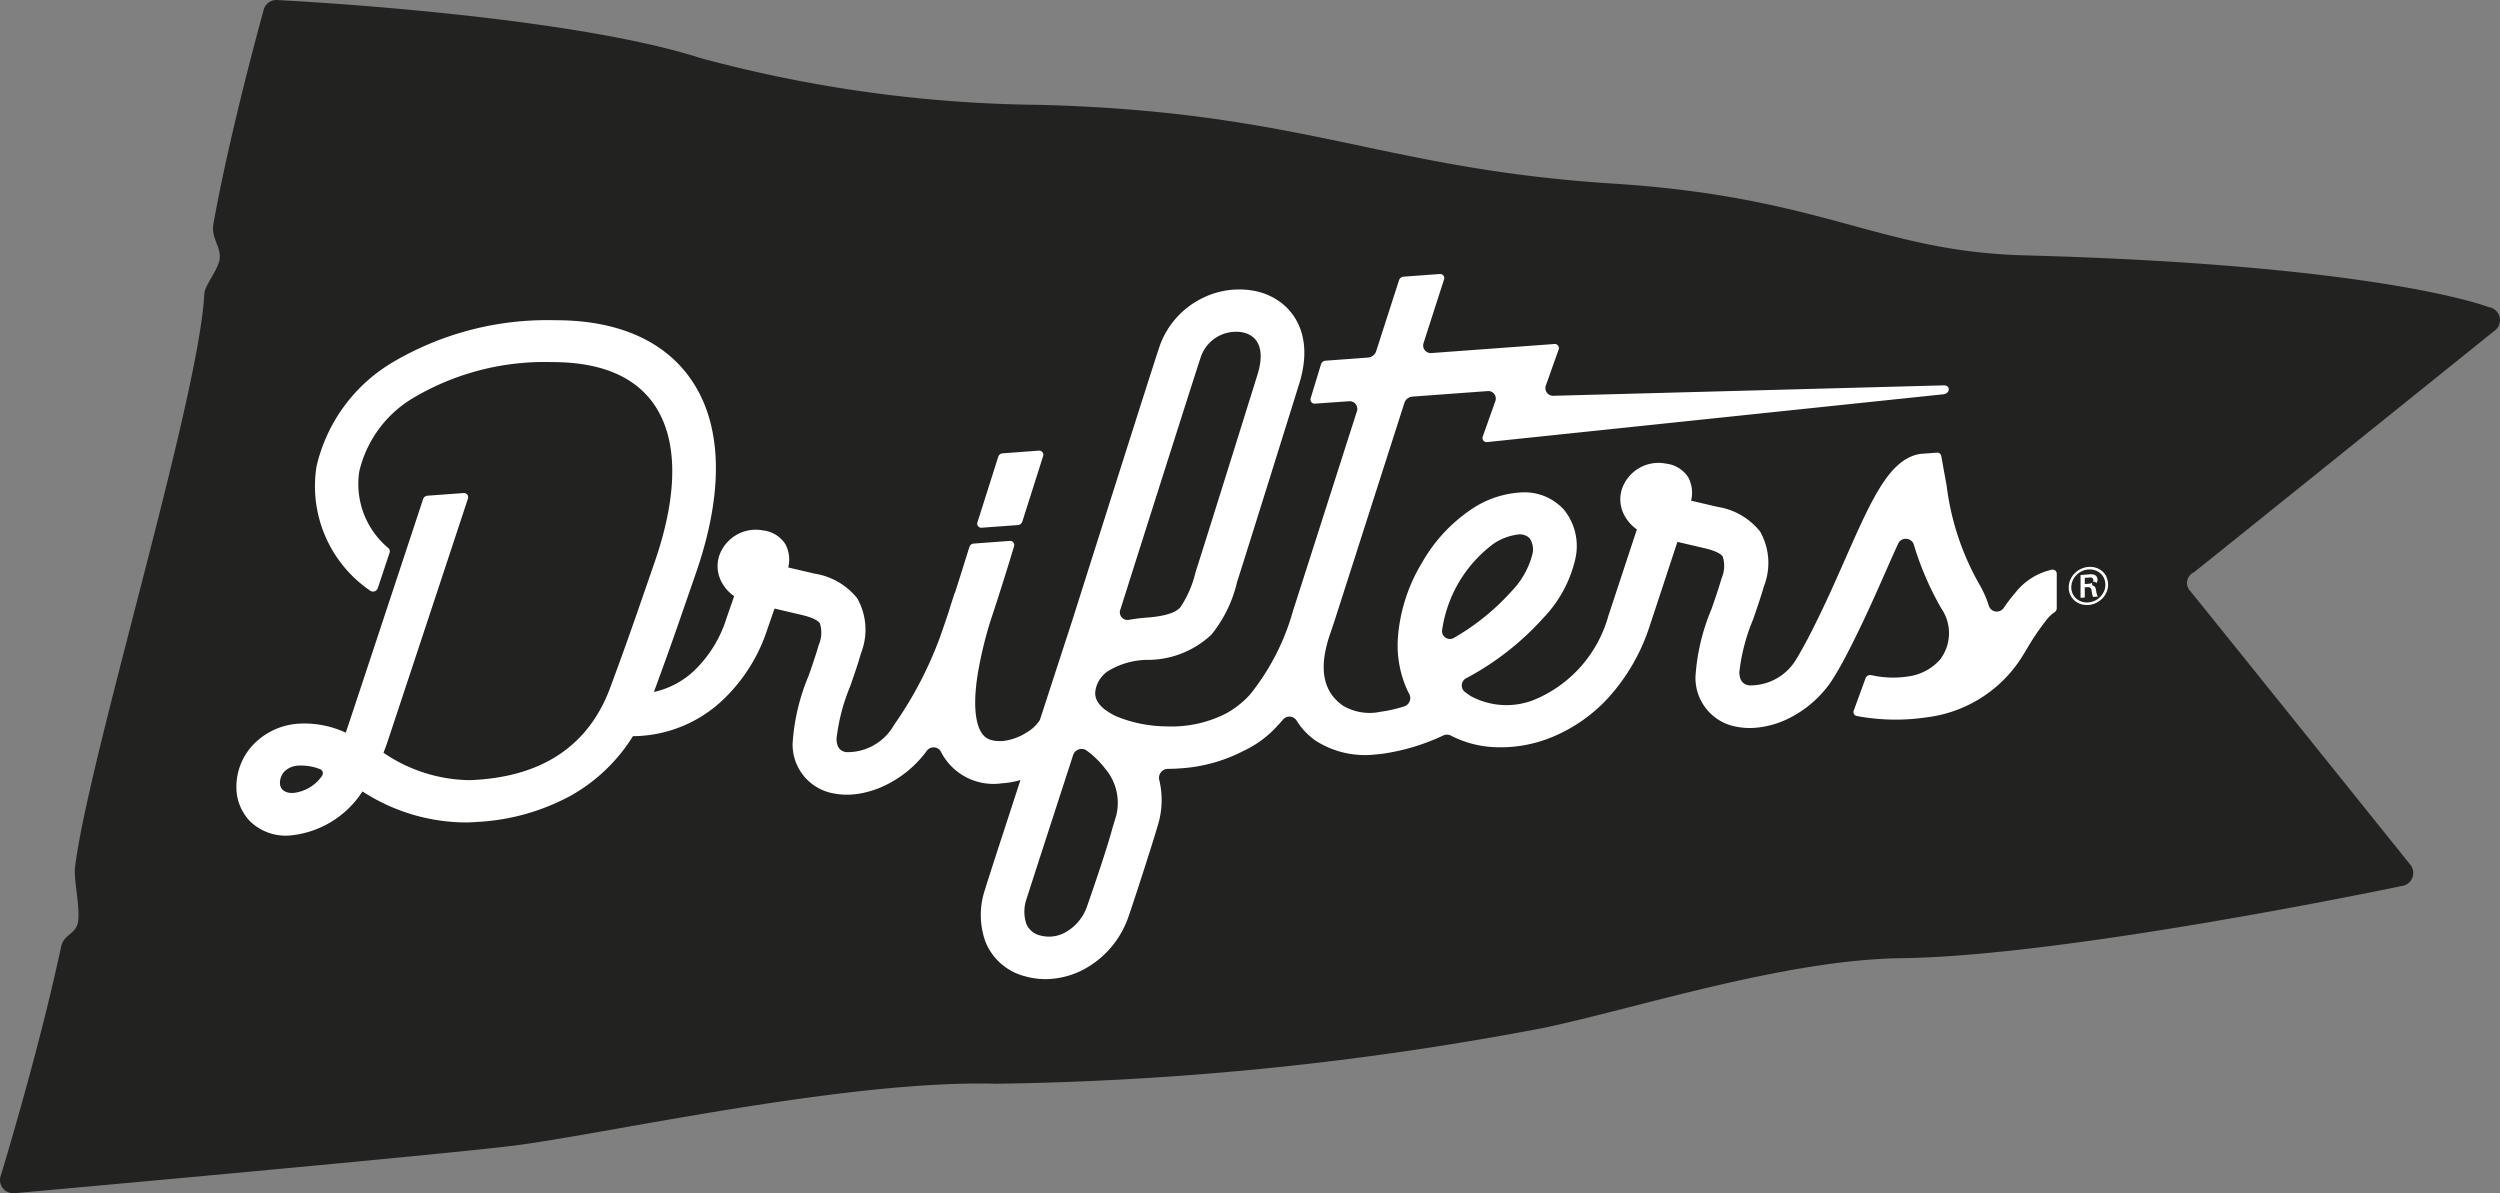 <svg xmlns="http://www.w3.org/2000/svg" id="drifters-logo" width="104.767" height="50" viewBox="0 0 104.767 50" class="globalnav-logo block mx-auto h-8 md:h-12 w-auto"><rect x="0" y="0" width="104.767" height="50" fill="#808080" stroke="none"/><path d="M104.922,13.368a.55.55,0,0,0-.463-.428s-4.453-1.769-19.453-2.17c-6.113-.164-8.372-2.442-17.238-3.007-9.727-.62-12.939-3.01-24.031-3.3A56.447,56.447,0,0,1,29.551,2.51C23.787.653,11.825.074,11.825.074A.551.551,0,0,0,11.213.5s-1.4,5.022-2.1,8.944c-.11.611.327.949.259,1.484-.056.441-.624,1.094-.642,1.454-.221,4.416-4.872,19.5-5.419,24.047-.062.516.231,1.691.123,2.289-.1.53-.588.475-.709,1.043C1.779,44.2.181,49.4.181,49.4a.551.551,0,0,0,.537.672.477.477,0,0,0,.065,0s16.987-1.527,20.736-1.971,14.04-2.791,20.4-2.616A131.237,131.237,0,0,0,64.882,43.14c3.873-.82,10.106-2.857,14.986-2.917,6.977-.087,20.947-3.024,20.947-3.024a.551.551,0,0,0,.34-.92S92.017,24.9,91.935,24.815a.486.486,0,0,1,.161-.755c.083-.052,12.582-10.11,12.582-10.11a.551.551,0,0,0,.244-.582" transform="translate(-0.168 -0.069)" fill="#222221"></path><path d="M103.02,43.5a2.688,2.688,0,0,0-1.54.976,6.938,6.938,0,0,0-.47.615.352.352,0,0,1-.625-.058,4.354,4.354,0,0,0-.359-.842,11.094,11.094,0,0,1-1.416-4.212c-.039-.216-.079-.44-.124-.681,0,0-.088-.5-.1-.558a.17.17,0,0,0-.182-.145l-.706.053c-1.29.215-2.03,1.892-3.149,4.429-.407.921-.851,1.927-1.343,2.895h0c-.083.166-.156.31-.222.436-.076.144-.393.713-.414.745l-.034.051a2.238,2.238,0,0,1-2.013,1.144c-.192-.038-.39-.133-.4-.557a8.076,8.076,0,0,1,.577-2.208c.157-.453.319-.921.45-1.378a2.673,2.673,0,0,0-.158-2.306,2.842,2.842,0,0,0-1.779-1.031l-1.043-.244-.068-.016a1.389,1.389,0,0,0-.118-.976,1.281,1.281,0,0,0-.933-.577A1.618,1.618,0,0,0,85,40.128a1.414,1.414,0,0,0,.124,1.128,1.627,1.627,0,0,0,.507.555c-.071.207-1.065,3.231-1.194,3.614a5.355,5.355,0,0,1-3.024,3.491,3.138,3.138,0,0,1-2.743-.118,3.281,3.281,0,0,1-.269-.193.344.344,0,0,1,.093-.565A11.775,11.775,0,0,0,81.72,45.51a5.258,5.258,0,0,0,1.321-2.424,2.42,2.42,0,0,0-.468-2.1,2.229,2.229,0,0,0-1.728-.727,4.122,4.122,0,0,0-2.123.691,6.636,6.636,0,0,0-2.09,2.245,7.081,7.081,0,0,0-1.015,3.12,4.541,4.541,0,0,0,.37,2.185c.036.079.074.156.115.232a.367.367,0,0,1-.236.5,5.746,5.746,0,0,1-.984.223,2.192,2.192,0,0,1-1.571-.258c-.923-.645-1-1.728-.5-3.112q.078-.225.153-.458c.747-2.329,1.929-6.018,2.925-9.124a.384.384,0,0,1,.343-.257l3.141-.231a.314.314,0,0,1,.327.415l-.529,1.488a.174.174,0,0,0,.19.234l19.131-2.005c.269-.044.285-.379,0-.372l-16.36.437a.322.322,0,0,1-.314-.441l.536-1.506a.174.174,0,0,0-.181-.223l-5.146.379A.319.319,0,0,1,76.691,34c.381-1.186.686-2.135.858-2.664a.173.173,0,0,0-.18-.227l-1.511.111a.212.212,0,0,0-.193.142c-.212.653-.552,1.709-.959,2.975a.393.393,0,0,1-.344.274l-1.784.131a.211.211,0,0,0-.187.152l-.433,1.423a.174.174,0,0,0,.185.224l1.42-.1a.319.319,0,0,1,.335.417c-.942,2.938-2,6.257-2.679,8.365a9.828,9.828,0,0,1-1.8,3.508,3.9,3.9,0,0,1-1.016.8,5.042,5.042,0,0,1-2.506.535,5.637,5.637,0,0,1-2.074-.417c-.085-.039-.164-.08-.238-.123s-.131-.087-.2-.128a1.327,1.327,0,0,1-.333-.332.7.7,0,0,1-.1-.568,1.212,1.212,0,0,1,.527-.756,3.25,3.25,0,0,1,1.582-.463A3.9,3.9,0,0,0,67.8,46.221,5.483,5.483,0,0,0,68.879,44l.02-.06c.258-.8,1.725-5.488,2.582-8.24.684-2.194-.384-3.517-1.745-3.856a3.456,3.456,0,0,0-2.348.292A3.558,3.558,0,0,0,65.641,34.1c-.148.4-3.315,10.4-3.679,11.548-.142.435-.691,2.121-1.352,4.152a1.586,1.586,0,0,1-.544.515,2.324,2.324,0,0,1-.994.364c-.542.033-.746-.134-.863-.284-.191-.244-.47-.907-.19-2.6a17.24,17.24,0,0,1,.511-2.117c.428-1.28.832-2.6,1-3.163a.174.174,0,0,0-.185-.221l-1.5.111a.209.209,0,0,0-.191.148c-.151.491-.362,1.169-.6,1.906l-.008,0c-.068.206-.161.489-.262.823-.117.35-.234.693-.347,1.01a15.928,15.928,0,0,1-1.935,3.71l0,0a2.239,2.239,0,0,1-2.014,1.144c-.192-.038-.389-.133-.4-.558a8.106,8.106,0,0,1,.576-2.207c.157-.453.32-.92.45-1.378a2.671,2.671,0,0,0-.158-2.305,2.841,2.841,0,0,0-1.779-1.031l-1.042-.244-.07-.016a1.389,1.389,0,0,0-.118-.976,1.28,1.28,0,0,0-.932-.576,1.619,1.619,0,0,0-1.845,1.071,1.412,1.412,0,0,0,.123,1.128,1.629,1.629,0,0,0,.507.555c-.04.116-.3.856-.383,1.11a5.16,5.16,0,0,1-1.254,1.973,3.541,3.541,0,0,1-1.726.932c.634-1.727.89-2.465,1.416-3.987l.343-.991c1.2-3.459,1.109-6.3-.261-8.2-1.133-1.579-3.085-2.409-5.642-2.4a12.726,12.726,0,0,0-6.769,1.742,6.868,6.868,0,0,0-3.227,4.387,5.3,5.3,0,0,0,2.243,5.2.211.211,0,0,0,.328-.111l.492-1.479a.182.182,0,0,0-.049-.188,3.493,3.493,0,0,1-1.221-3.217,4.877,4.877,0,0,1,2.345-3.127A10.785,10.785,0,0,1,40.15,34.8c2-.005,3.432.573,4.254,1.718,1.048,1.458,1.068,3.767.06,6.675l-.343.992c-.551,1.592-.8,2.319-1.509,4.24-.912,2.478-2.9,3.788-5.909,3.895a6.535,6.535,0,0,1-3.6-1.149c.05-.124.1-.251.142-.378.092-.264,3.377-10.2,3.4-10.28a.174.174,0,0,0-.178-.225l-1.513.111a.209.209,0,0,0-.192.149c-.028.088-3.095,9.365-3.238,9.782a4.13,4.13,0,0,0-1.964-.378,2.881,2.881,0,0,0-1.946.914,2.564,2.564,0,0,0-.674,1.71,2.062,2.062,0,0,0,.579,1.476,2.151,2.151,0,0,0,1.721.581,4.063,4.063,0,0,0,2.983-1.841,8.011,8.011,0,0,0,4.4,1.3c.156-.006.31-.014.463-.025a9.179,9.179,0,0,0,3.871-1.1,7.221,7.221,0,0,0,2.6-2.49,5.527,5.527,0,0,0,3.827-1.576,7.079,7.079,0,0,0,1.756-2.756c.083-.246.321-.929.351-1.016l1.118.262c.532.124.718.261.781.353a1.292,1.292,0,0,1-.047.911c-.117.408-.27.851-.419,1.28a8.721,8.721,0,0,0-.675,2.843,2.078,2.078,0,0,0,1.735,2.1,2.9,2.9,0,0,0,.77.042,3.357,3.357,0,0,0,.531-.083v0a4.1,4.1,0,0,0,.891-.322A4.678,4.678,0,0,0,55.865,51.1a.353.353,0,0,1,.584,0,2.468,2.468,0,0,0,2.6,1.347l.036,0a3.6,3.6,0,0,0,.712-.132c-.49,1.508-1.33,4.068-1.486,4.591a3.32,3.32,0,0,0,.017,2.18A2.432,2.432,0,0,0,60,60.542a3.114,3.114,0,0,0,1.076.107,3.488,3.488,0,0,0,1.377-.4,3.957,3.957,0,0,0,1.868-2.2c.255-.725.927-2.829,1.083-3.339l.151-.5a3.6,3.6,0,0,0,.054-1.918.378.378,0,0,1,.37-.446c.178,0,.353-.008.527-.021a6.641,6.641,0,0,0,2.641-.732,4.462,4.462,0,0,0,1.443-1.077c.068-.071.135-.146.2-.222a.355.355,0,0,1,.568.01,2.879,2.879,0,0,0,.807.86,3.82,3.82,0,0,0,2.5.58q.153-.012.309-.031a8.971,8.971,0,0,0,2.542-.765.356.356,0,0,1,.311,0,4.374,4.374,0,0,0,1.794.487,5.657,5.657,0,0,0,2.339-.374,6.614,6.614,0,0,0,2.453-1.673,8.232,8.232,0,0,0,1.756-3.038c.131-.391,1.12-3.4,1.159-3.516l1.118.261c.532.124.718.261.78.354a1.287,1.287,0,0,1-.047.911c-.117.408-.27.851-.419,1.28a8.718,8.718,0,0,0-.675,2.844,2.078,2.078,0,0,0,1.735,2.1,2.866,2.866,0,0,0,.766.042,3.852,3.852,0,0,0,1.419-.4,4.681,4.681,0,0,0,1.751-1.516s.274-.407.6-1.028c.621-1.177,1.17-2.4,1.66-3.515.191-.432.376-.852.555-1.241a.354.354,0,0,1,.657,0,12.621,12.621,0,0,0,1.161,2.7,1.824,1.824,0,0,1-.062,2.15,2.173,2.173,0,0,1-1.144.665,4.123,4.123,0,0,1-1.735-.024.21.21,0,0,0-.235.13l-.493,1.352a.168.168,0,0,0,.121.232,8.828,8.828,0,0,0,2.938.055,5.512,5.512,0,0,0,3.942-2.458c.084-.133.166-.267.246-.4a10.442,10.442,0,0,1,.864-1.27,1.444,1.444,0,0,1,.3-.274.2.2,0,0,0,.094-.167l0-1.452a.173.173,0,0,0-.212-.164M63.98,45.184c1.389-4.383,3.267-10.294,3.381-10.613a1.556,1.556,0,0,1,1.369-1.038,1.349,1.349,0,0,1,.424.032c.663.165.875.8.58,1.748-.856,2.748-2.32,7.428-2.577,8.221l-.02.06a4.458,4.458,0,0,1-.643,1.487c-.141.15-.442.357-1.425.429a6.965,6.965,0,0,0-.715.089.322.322,0,0,1-.376-.416m-33.46,6.971a1.68,1.68,0,0,1-1.176.7c-.318.024-.578-.113-.577-.42a.71.71,0,0,1,.179-.468.88.88,0,0,1,.61-.256,2.161,2.161,0,0,1,.89.148.184.184,0,0,1,.075.29m33.287,1.671-.151.5c-.25.927-.811,2.556-1.06,3.268a1.978,1.978,0,0,1-.92,1.113,1.4,1.4,0,0,1-1.036.132.837.837,0,0,1-.6-.5,1.649,1.649,0,0,1,.023-1.067c.105-.336,1.479-4.57,1.937-5.98a.373.373,0,0,1,.552-.22,3.778,3.778,0,0,1,.8.777,2.212,2.212,0,0,1,.456,1.98m13.66-7.786a5.479,5.479,0,0,1,2.158-3.625,2.357,2.357,0,0,1,1.011-.384.584.584,0,0,1,.5.156.839.839,0,0,1,.107.7,3.494,3.494,0,0,1-.864,1.519,9.816,9.816,0,0,1-2.4,1.945.331.331,0,0,1-.514-.313" transform="translate(-17.033 -19.626)" fill="#fff"></path><path d="M111.029,54.336l1.527-.112a.211.211,0,0,0,.173-.141s.85-2.673.874-2.752a.174.174,0,0,0-.179-.225l-1.513.112a.207.207,0,0,0-.191.149l-.868,2.735a.172.172,0,0,0,.177.234" transform="translate(-69.888 -32.221)" fill="#fff"></path><path d="M236.461,65.926c-.005-.021-.01-.044-.014-.07s-.009-.056-.015-.093a.416.416,0,0,0-.021-.08.2.2,0,0,0-.029-.052.123.123,0,0,0-.04-.034.09.09,0,1,1,.1-.114.221.221,0,0,0,.054-.152.232.232,0,0,0-.039-.128.2.2,0,0,0-.119-.082.349.349,0,0,0-.1-.013c-.036,0-.08,0-.131.007l-.322.024,0,.956.177-.013v-.428c.046,0,.085-.006.117-.007a.254.254,0,0,1,.083.01.1.1,0,0,1,.054.041.23.23,0,0,1,.031.084.267.267,0,0,1,.005.03c0,.014,0,.029.007.044s0,.03.007.043a.284.284,0,0,0,.005.029.547.547,0,0,0,.023.09.235.235,0,0,0,.017.039l.2-.015a.35.35,0,0,1-.028-.058.44.44,0,0,1-.019-.058m-.222-.445a.271.271,0,0,1-.07.019l-.063.007-.146.011v-.26l.113-.008.091-.006a.34.34,0,0,1,.063,0,.094.094,0,0,1,.073.049.106.106,0,0,1,.018.065.12.12,0,0,1-.024.08.151.151,0,0,1-.056.042" transform="translate(-148.596 -41.042)" fill="#fff"></path><path d="M236.044,64.707a.7.7,0,0,0-.171-.243.723.723,0,0,0-.262-.154.812.812,0,0,0-.332-.04.881.881,0,0,0-.316.084.913.913,0,0,0-.263.186.887.887,0,0,0-.179.266.8.8,0,0,0-.067.324.717.717,0,0,0,.068.317.734.734,0,0,0,.181.238.745.745,0,0,0,.263.144.822.822,0,0,0,.31.036.887.887,0,0,0,.324-.085.9.9,0,0,0,.263-.189.894.894,0,0,0,.176-.265.782.782,0,0,0,0-.62m-.107.585a.781.781,0,0,1-.659.466.7.7,0,0,1-.277-.033.653.653,0,0,1-.227-.129.606.606,0,0,1-.152-.207.617.617,0,0,1-.055-.266.686.686,0,0,1,.055-.272.774.774,0,0,1,.153-.232.791.791,0,0,1,.227-.165.761.761,0,0,1,.282-.075.694.694,0,0,1,.283.035.65.65,0,0,1,.227.133.6.6,0,0,1,.148.21.65.65,0,0,1,.053.264.686.686,0,0,1-.057.272" transform="translate(-147.76 -40.512)" fill="#fff"></path></svg>